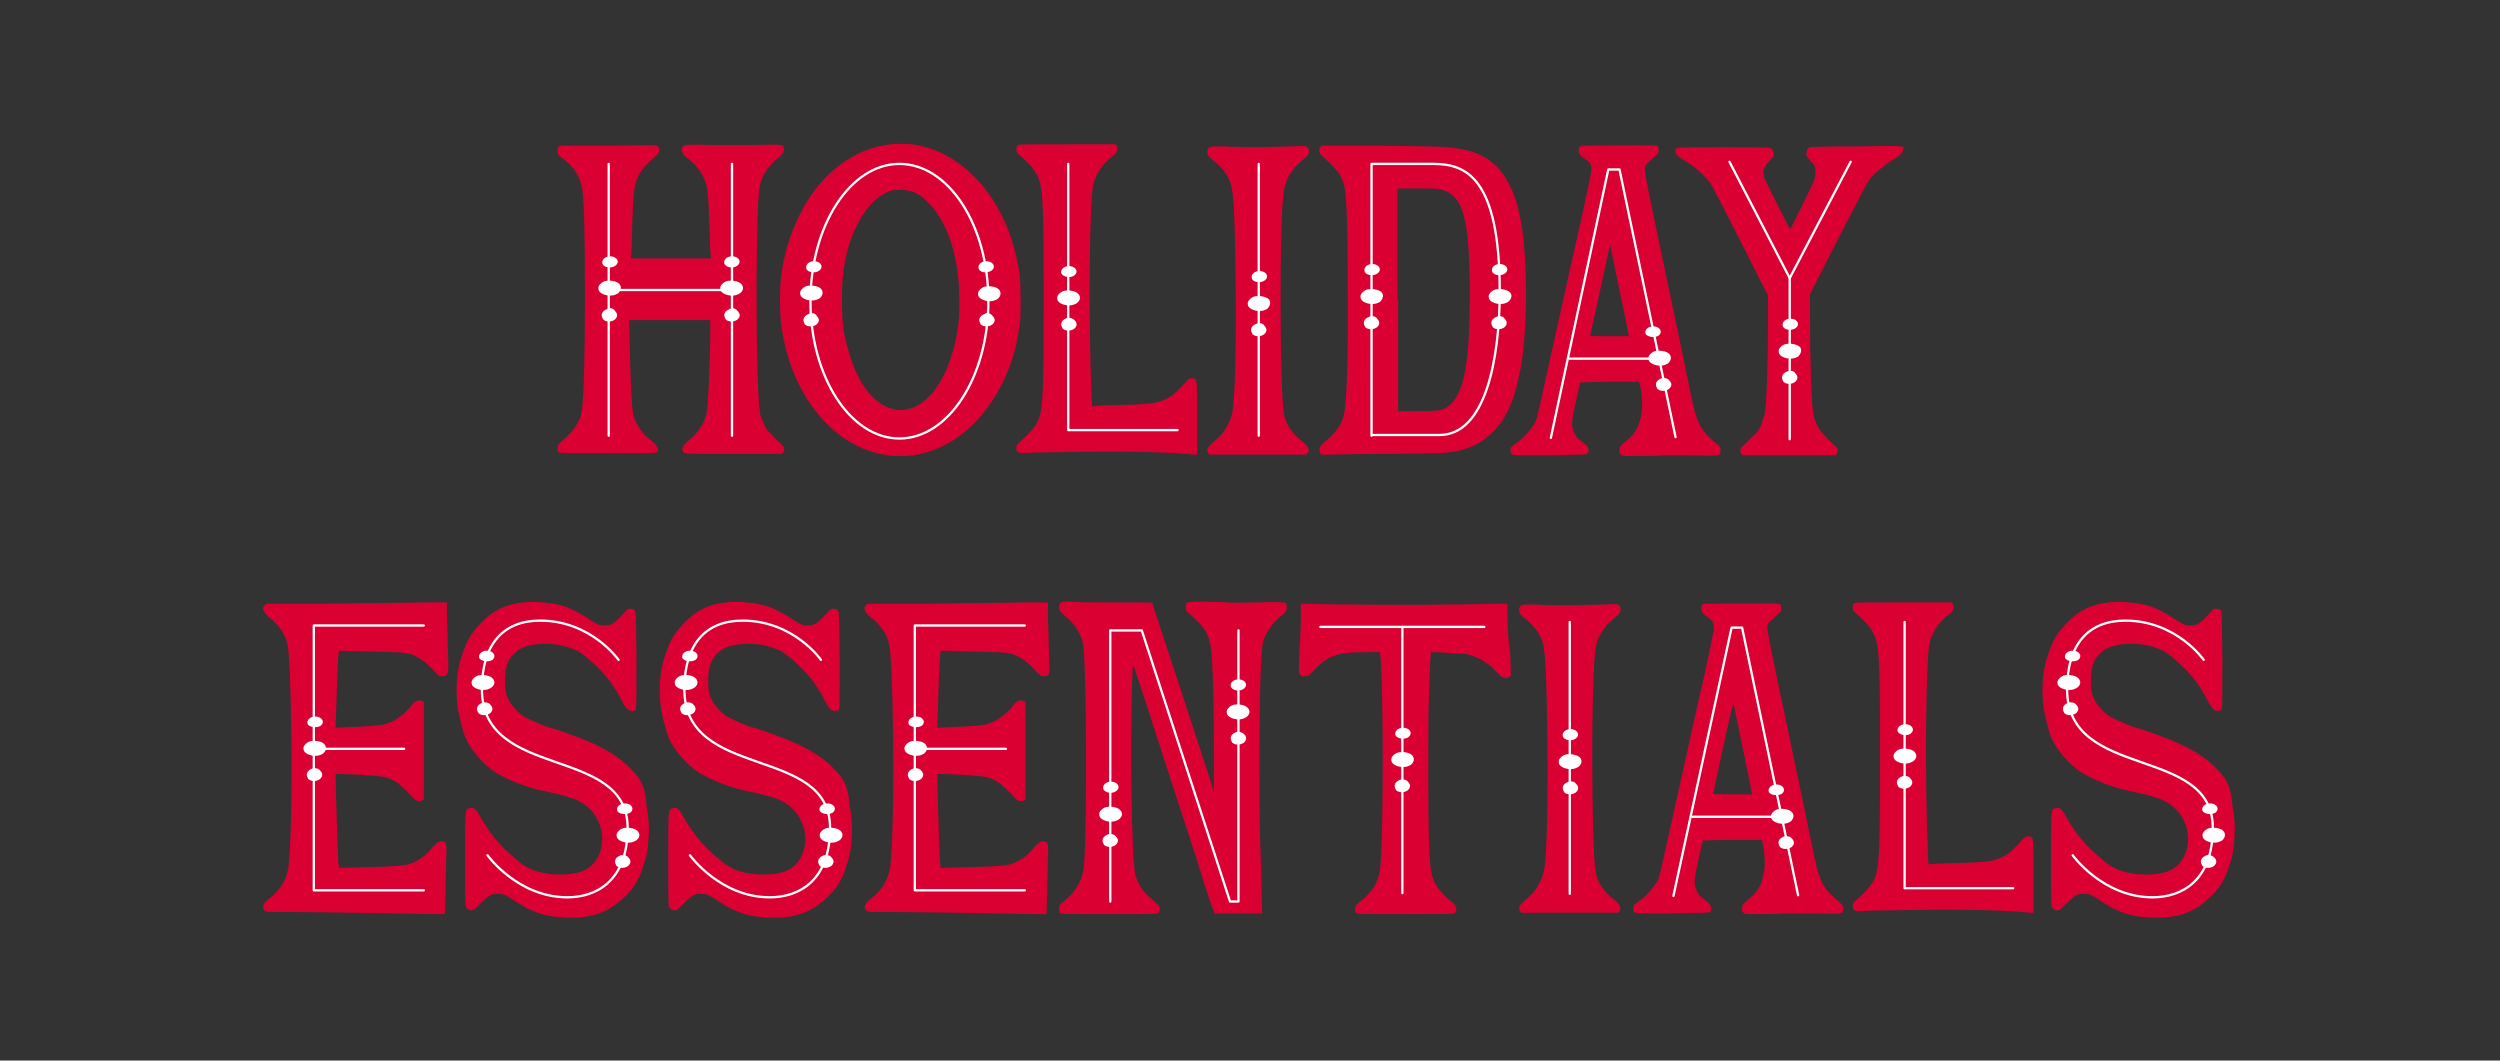 <?xml version="1.0" encoding="UTF-8"?>
<svg xmlns="http://www.w3.org/2000/svg" xmlns:xlink="http://www.w3.org/1999/xlink" version="1.1" id="Layer_1" x="0px" y="0px" viewBox="0 0 356.9 151.4" xml:space="preserve">
<rect x="0" y="0" width="356.9" height="151.4" fill="#333333" stroke="none"/>
<g>
	<path fill="#DB0032" d="M226.6,64.8c0.1-0.1,0.2-0.3,0.2-0.4c0-0.5-0.2-0.8-0.9-1.3c-0.9-0.7-0.9-0.7-1.2-1.4   c-0.4-0.9-0.4-1.5,0.3-4.5c0.3-1.4,0.6-2.6,0.6-2.6c0,0,1.9-0.1,4.2-0.1h4.2l0.2,0.7c0.2,1,0.3,2.5,0.2,3.4   c-0.3,2.2-0.9,3.3-2.3,4.4c-0.4,0.3-0.8,0.7-0.8,0.8c-0.2,0.3-0.2,0.8,0.1,1.1c0.2,0.2,0.3,0.2,2.4,0.2c1.2,0,2.7,0,3.3-0.1   c0.6,0,2.6,0,4.5,0c3.7,0.1,3.9,0.1,4-0.4c0.1-0.5,0-0.8-0.5-1.2c-2.4-2-2.9-2.9-3.8-7.5c-0.2-1.1-1.8-8.7-3.5-16.8   c-2.6-12.3-3.1-14.8-3-15.1c0.1-0.4,0.1-0.5,1.5-1.7c0.4-0.4,0.5-0.4,0.5-0.8c0-0.4-0.1-0.7-0.3-0.7c-0.3-0.1-10.7,0-10.8,0   c-0.3,0.1-0.4,0.5-0.3,0.9c0.1,0.4,0.2,0.5,0.9,1c0.7,0.5,0.9,0.8,0.9,1.5c0,0.3-0.4,2.2-1,5c-0.5,2.4-1.8,7.9-2.7,12.1   c-4.3,19.3-4,18.3-4.4,19.1c-0.2,0.4-1.4,1.9-1.8,2.2c-0.2,0.2-0.6,0.5-0.9,0.7c-0.3,0.2-0.6,0.5-0.7,0.6c-0.1,0.4-0.1,0.7,0.1,0.9   c0.2,0.2,0.4,0.2,5.5,0.2C226.2,64.9,226.4,64.9,226.6,64.8 M229.8,35.2c0-0.1,0.1-0.2,0.1-0.1c0,0.1,0.6,2.9,1.3,6.3   c0.7,3.4,1.3,6.3,1.3,6.4l0.1,0.2h-2.8c-2.5,0-2.8,0-2.8-0.1C227.1,47.6,229.6,36.1,229.8,35.2"></path>
	<path fill="#FFFFFF" d="M236.8,47.9c0.6-0.5,0.2-1.2-0.6-1.3c-0.1,0-0.3,0-0.4,0c-0.6,0.1-1,0.5-0.9,1   C235.1,48.1,236.2,48.3,236.8,47.9"></path>
	<path fill="#FFFFFF" d="M238,50.3c-0.4-0.2-1.1-0.3-1.6-0.2c-0.5,0.1-0.8,0.4-1,0.7c-0.1,0.2-0.1,0.5,0,0.7   c0.2,0.4,0.9,0.7,1.6,0.7c0.5,0,0.7-0.1,1.1-0.3C238.7,51.4,238.7,50.7,238,50.3"></path>
	<path fill="#FFFFFF" d="M237.2,54c-0.5,0.2-0.8,0.5-0.8,0.9c0,0.2,0.1,0.4,0.2,0.6c0.4,0.4,1.2,0.4,1.7,0c0.2-0.2,0.3-0.4,0.3-0.6   c0-0.2-0.1-0.4-0.3-0.6C238.1,54,237.6,53.9,237.2,54"></path>
	
		<polyline fill="none" stroke="#FFFFFF" stroke-width="0.331" stroke-linecap="round" stroke-linejoin="round" stroke-miterlimit="10" points="   239.2,62.4 231.2,24.2 229.6,24.2 221.4,62.5  "></polyline>
	
		<line fill="none" stroke="#FFFFFF" stroke-width="0.331" stroke-linecap="round" stroke-linejoin="round" stroke-miterlimit="10" x1="224.1" y1="51.2" x2="236.1" y2="51.2"></line>
</g>
<g>
	<path fill="#DB0032" d="M189,63.2c-0.5,0.4-0.7,0.8-0.6,1.3c0.1,0.4,0.4,0.5,1.3,0.4c0.5,0,4.4-0.1,8.7-0.1c8.9-0.1,8.8-0.1,11-0.8   c1.5-0.5,2.4-1.1,3.6-2.2c2.1-2,3.3-4.9,4.1-9.3c1-5.7,1-15.7,0-21c-0.6-3.4-1.7-5.8-3.2-7.5c-1.7-1.8-3.8-2.7-7.5-3   c-1-0.1-3.5-0.1-9.5-0.2l-8.2,0l-0.2,0.2c-0.3,0.4-0.2,1,0.5,1.5c0.7,0.6,1.8,1.7,2.2,2.3c0.2,0.3,0.4,0.9,0.6,1.3   c0.4,1.3,0.6,4.5,0.6,14.2c0.1,9.4-0.1,16.9-0.5,18.7C191.6,60.6,190.7,61.8,189,63.2 M199.5,42.8V26.9l2.7,0c1.5,0,2.9,0,3.2,0.1   c0.9,0.2,1.5,0.4,2.1,1c0.9,0.8,1.4,2.1,1.8,4.3c0.6,3.4,0.7,11.4,0.3,17.2c-0.4,5-1.4,7.8-3.3,8.8c-0.7,0.3-1.1,0.4-4,0.4h-2.7   V42.8z"></path>
	
		<path fill="none" stroke="#FFFFFF" stroke-width="0.331" stroke-linecap="round" stroke-linejoin="round" stroke-miterlimit="10" d="   M195.8,62.2V23.4h8.8c4.5,0,9.5,1.7,9.5,18.2c0,9.9-2.1,20.5-8.6,20.5H195.8z"></path>
	<path fill="#FFFFFF" d="M196.7,39c0.6-0.5,0.2-1.2-0.6-1.3c-0.1,0-0.3,0-0.4,0c-0.6,0.1-1,0.5-0.9,1   C194.9,39.3,196.1,39.5,196.7,39"></path>
	<path fill="#FFFFFF" d="M196.9,41.5c-0.4-0.2-1.1-0.3-1.6-0.2c-0.5,0.1-0.8,0.4-1,0.7c-0.1,0.2-0.1,0.5,0,0.7   c0.2,0.4,0.9,0.7,1.6,0.7c0.5,0,0.7-0.1,1.1-0.3C197.6,42.5,197.6,41.8,196.9,41.5"></path>
	<path fill="#FFFFFF" d="M195.5,45.2c-0.5,0.2-0.8,0.5-0.8,0.9c0,0.2,0.1,0.4,0.2,0.6c0.4,0.4,1.2,0.4,1.7,0   c0.2-0.2,0.3-0.4,0.3-0.6c0-0.2-0.1-0.4-0.3-0.6C196.4,45.1,195.9,45.1,195.5,45.2"></path>
	<path fill="#FFFFFF" d="M214.9,39c0.6-0.5,0.2-1.2-0.6-1.3c-0.1,0-0.3,0-0.4,0c-0.6,0.1-1,0.5-0.9,1   C213.1,39.3,214.3,39.5,214.9,39"></path>
	<path fill="#FFFFFF" d="M215.2,41.5c-0.4-0.2-1.1-0.3-1.6-0.2c-0.5,0.1-0.8,0.4-1,0.7c-0.1,0.2-0.1,0.5,0,0.7   c0.2,0.4,0.9,0.7,1.6,0.7c0.5,0,0.7-0.1,1.1-0.3C216,42.5,215.9,41.8,215.2,41.5"></path>
	<path fill="#FFFFFF" d="M213.7,45.2c-0.5,0.2-0.8,0.5-0.8,0.9c0,0.2,0.1,0.4,0.2,0.6c0.4,0.4,1.2,0.4,1.7,0   c0.2-0.2,0.3-0.4,0.3-0.6c0-0.2-0.1-0.4-0.3-0.6C214.6,45.1,214.1,45.1,213.7,45.2"></path>
</g>
<g>
	<path fill="#DB0032" d="M145.6,63.1c-0.4,0.4-0.5,0.4-0.5,0.8c0,0.3,0,0.5,0.2,0.6c0.2,0.2,0.2,0.2,2.6,0.1   c9.9-0.2,17.8-0.2,22.5,0.3l0.5,0v-5.3c0-5.9,0-5.5-0.7-5.6c-0.4,0-0.4,0-0.9,0.5c-1.6,1.8-2.4,2.4-3.7,2.8c-0.8,0.3-1.9,0.4-5,0.5   c-1.3,0-2.8,0.1-3.5,0.1l-1.2,0.1l0-0.2c0-0.1-0.1-1.1-0.1-2.1c-0.4-9.3-0.3-27.3,0.3-29.5c0.4-1.4,1.3-2.8,2.6-3.8   c0.6-0.4,0.8-0.7,0.8-1.2c0-0.3-0.2-0.6-0.3-0.6c0,0-3.1,0-6.9,0c-5.5,0-6.8,0-7,0.1c-0.1,0.1-0.2,0.2-0.2,0.6c0,0.4,0,0.5,0.5,0.9   c1.7,1.5,2.5,2.5,2.8,3.7c0.5,1.5,0.6,4.5,0.6,16.8c0,12.3-0.1,15.3-0.6,16.8C148.1,60.6,147.3,61.6,145.6,63.1"></path>
	
		<polyline fill="none" stroke="#FFFFFF" stroke-width="0.331" stroke-linecap="round" stroke-linejoin="round" stroke-miterlimit="10" points="   152.5,23.4 152.5,61.4 168.1,61.4  "></polyline>
	<path fill="#FFFFFF" d="M153.4,39.3c0.6-0.5,0.2-1.2-0.6-1.3c-0.1,0-0.3,0-0.4,0c-0.6,0.1-1,0.5-0.9,1   C151.7,39.5,152.8,39.8,153.4,39.3"></path>
	<path fill="#FFFFFF" d="M153.6,41.7c-0.4-0.2-1.1-0.3-1.6-0.2c-0.5,0.1-0.8,0.4-1,0.7c-0.1,0.2-0.1,0.5,0,0.7   c0.2,0.4,0.9,0.7,1.6,0.7c0.5,0,0.7-0.1,1.1-0.3C154.4,42.8,154.3,42.1,153.6,41.7"></path>
	<path fill="#FFFFFF" d="M152.3,45.4c-0.5,0.2-0.8,0.5-0.8,0.9c0,0.2,0.1,0.4,0.2,0.6c0.4,0.4,1.2,0.4,1.7,0   c0.2-0.2,0.3-0.4,0.3-0.6c0-0.2-0.1-0.4-0.3-0.6C153.1,45.4,152.6,45.3,152.3,45.4"></path>
</g>
<g>
	<path fill="#DB0032" d="M186,22.8c0.7-0.5,1-1,0.8-1.5c-0.2-0.5-0.3-0.5-2.4-0.4c-1,0-3.2,0.1-4.8,0.1c-1.6,0-3.7,0-4.8-0.1   c-1.5,0-1.9,0-2.1,0.1c-0.3,0.2-0.4,0.5-0.3,1c0.1,0.3,0.3,0.5,0.8,0.9c1.2,0.9,2.1,2.1,2.5,3.3c0.4,1.3,0.6,4.4,0.7,14.2   c0.1,9.6-0.1,16.8-0.5,18.6c-0.3,1.3-1,2.6-2.1,3.6c-1.2,1-1.3,1.2-1.4,1.5c-0.1,0.3,0,0.4,0.1,0.6l0.2,0.2h6.9h6.9l0.2-0.2   c0.1-0.2,0.2-0.3,0.1-0.6c-0.1-0.4-0.2-0.5-1.4-1.5c-1.1-1-1.9-2.2-2.1-3.5c-0.6-3.2-0.7-27.9,0-32C183.6,25.4,184.6,23.9,186,22.8   "></path>
	
		<line fill="none" stroke="#FFFFFF" stroke-width="0.331" stroke-linecap="round" stroke-linejoin="round" stroke-miterlimit="10" x1="179.7" y1="23.4" x2="179.7" y2="62.2"></line>
	<path fill="#FFFFFF" d="M180.6,40c0.6-0.5,0.2-1.2-0.6-1.3c-0.1,0-0.3,0-0.4,0c-0.6,0.1-1,0.5-0.9,1C178.8,40.3,180,40.5,180.6,40"></path>
	<path fill="#FFFFFF" d="M180.8,42.5c-0.4-0.2-1.1-0.3-1.6-0.2c-0.5,0.1-0.8,0.4-1,0.7c-0.1,0.2-0.1,0.5,0,0.7   c0.2,0.4,0.9,0.7,1.6,0.7c0.5,0,0.7-0.1,1.1-0.3C181.5,43.5,181.5,42.8,180.8,42.5"></path>
	<path fill="#FFFFFF" d="M179.4,46.2c-0.5,0.2-0.8,0.5-0.8,0.9c0,0.2,0.1,0.4,0.2,0.6c0.4,0.4,1.2,0.4,1.7,0   c0.2-0.2,0.3-0.4,0.3-0.6c0-0.2-0.1-0.4-0.3-0.6C180.3,46.1,179.8,46.1,179.4,46.2"></path>
</g>
<g>
	<path fill="#DB0032" d="M143.1,54.7c1.2-2.4,2-5,2.4-7.9c0.2-1.2,0.2-1.7,0.2-4c0-2.9-0.1-3.8-0.6-6.1c-1.9-8.5-7.5-14.8-14.3-16   c-0.9-0.2-2.9-0.2-3.7-0.1c-5.3,0.6-10.1,4.3-12.9,10c-1.4,2.8-2.3,5.6-2.7,9c-0.2,1.6-0.2,4.9,0,6.5c1.2,10.1,7.4,17.8,15.2,18.9   c1.1,0.2,3.7,0.1,4.7-0.2C136.3,63.7,140.4,60.1,143.1,54.7 M136.9,45.5c-0.8,8.3-4.9,14-9.4,12.9c-2.7-0.6-5.1-3.7-6.3-8.1   c-0.8-2.6-1-4.1-1-7.5c0-2.9,0.1-3.6,0.5-5.9c1.1-5,3.6-8.8,6.6-9.7c0.6-0.2,2.2-0.1,2.8,0.1c0.9,0.3,1.5,0.7,2.4,1.6   c2.3,2.3,3.8,6,4.3,10.8C137,41.2,137,44.2,136.9,45.5"></path>
	
		<path fill="none" stroke="#FFFFFF" stroke-width="0.331" stroke-linecap="round" stroke-linejoin="round" stroke-miterlimit="10" d="   M141.1,43c0,10.8-5.7,19.6-12.7,19.6c-7,0-12.7-8.8-12.7-19.6c0-10.8,5.7-19.6,12.7-19.6C135.4,23.4,141.1,32.1,141.1,43z"></path>
	<path fill="#FFFFFF" d="M117,38.6c0.6-0.5,0.2-1.2-0.6-1.3c-0.1,0-0.3,0-0.4,0c-0.6,0.1-1,0.5-0.9,1   C115.2,38.9,116.4,39.1,117,38.6"></path>
	<path fill="#FFFFFF" d="M116.9,41c-0.4-0.2-1.1-0.3-1.6-0.2c-0.5,0.1-0.8,0.4-1,0.7c-0.1,0.2-0.1,0.5,0,0.7   c0.2,0.4,0.9,0.7,1.6,0.7c0.5,0,0.7-0.1,1.1-0.3C117.6,42.1,117.6,41.4,116.9,41"></path>
	<path fill="#FFFFFF" d="M115.5,44.8c-0.5,0.2-0.8,0.5-0.8,0.9c0,0.2,0.1,0.4,0.2,0.6c0.4,0.4,1.2,0.4,1.7,0   c0.2-0.2,0.3-0.4,0.3-0.6c0-0.2-0.1-0.4-0.3-0.6C116.4,44.7,115.9,44.6,115.5,44.8"></path>
	<path fill="#FFFFFF" d="M141.6,38.6c0.6-0.5,0.2-1.2-0.6-1.3c-0.1,0-0.3,0-0.4,0c-0.6,0.1-1,0.5-0.9,1   C139.8,38.9,140.9,39.1,141.6,38.6"></path>
	<path fill="#FFFFFF" d="M142.3,41.1c-0.4-0.2-1.1-0.3-1.6-0.2c-0.5,0.1-0.8,0.4-1,0.7c-0.1,0.2-0.1,0.5,0,0.7   c0.2,0.4,0.9,0.7,1.6,0.7c0.5,0,0.7-0.1,1.1-0.3C143,42.2,143,41.5,142.3,41.1"></path>
	<path fill="#FFFFFF" d="M140.6,44.8c-0.5,0.2-0.8,0.5-0.8,0.9c0,0.2,0.1,0.4,0.2,0.6c0.4,0.4,1.2,0.4,1.7,0   c0.2-0.2,0.3-0.4,0.3-0.6c0-0.2-0.1-0.4-0.3-0.6C141.4,44.7,141,44.6,140.6,44.8"></path>
</g>
<g>
	<path fill="#DB0032" d="M265,20.9c-4.7,0-6.6,0.1-6.7,0.1c-0.3,0.2-0.5,0.8-0.4,1.2c0.1,0.1,0.3,0.5,0.6,0.8   c0.3,0.3,0.6,0.7,0.6,0.8c0.1,0.4,0.1,1.3-0.1,1.9c-0.1,0.3-0.9,2-1.8,3.8l-1.6,3.2l-0.2-0.3c-0.5-0.8-3.3-6.5-3.5-6.9   c-0.3-1.1-0.2-1.6,0.7-2.5c0.6-0.6,0.6-0.6,0.6-1c0-0.5-0.2-0.8-0.6-0.9c-0.3-0.1-12.8-0.1-13.1,0c-0.3,0.1-0.4,0.4-0.3,0.7   c0.2,0.4,0.4,0.6,1.4,1.2c1.4,0.8,2.8,2.1,3.6,3.2c0.2,0.3,2.2,4.1,4.3,8.3l3.9,7.7l0,3.7c0,5.8-0.2,12-0.5,13.3   c-0.1,0.3-0.3,1-0.5,1.5c-0.3,0.7-0.5,1-1.2,1.6c-0.4,0.4-1,1-1.2,1.2c-0.6,0.5-0.7,0.9-0.4,1.3l0.2,0.2h6.6h6.6l0.2-0.2   c0.3-0.4,0.2-0.8-0.4-1.3c-0.2-0.2-0.8-0.7-1.2-1.2c-0.6-0.6-0.8-0.9-1.2-1.6c-0.2-0.5-0.5-1.1-0.5-1.5c-0.3-1.3-0.5-7.7-0.5-13.5   V42l3.8-7.5c4-7.7,4.2-8.2,4.8-9c0.5-0.7,2.2-2.1,3.1-2.6c1.2-0.7,1.6-1.1,1.6-1.6C271.9,20.8,272.1,20.8,265,20.9"></path>
	
		<polyline fill="none" stroke="#FFFFFF" stroke-width="0.331" stroke-linecap="round" stroke-linejoin="round" stroke-miterlimit="10" points="   246.9,23.1 255.5,39.7 255.5,62.7  "></polyline>
	
		<line fill="none" stroke="#FFFFFF" stroke-width="0.331" stroke-linecap="round" stroke-linejoin="round" stroke-miterlimit="10" x1="255.5" y1="39.7" x2="264.2" y2="23.1"></line>
	<path fill="#FFFFFF" d="M256.4,46.8c0.6-0.5,0.2-1.2-0.6-1.3c-0.1,0-0.3,0-0.4,0c-0.6,0.1-1,0.5-0.9,1   C254.6,47.1,255.8,47.3,256.4,46.8"></path>
	<path fill="#FFFFFF" d="M256.6,49.3c-0.4-0.2-1.1-0.3-1.6-0.2c-0.5,0.1-0.8,0.4-1,0.7c-0.1,0.2-0.1,0.5,0,0.7   c0.2,0.4,0.9,0.7,1.6,0.7c0.5,0,0.7-0.1,1.1-0.3C257.3,50.3,257.3,49.6,256.6,49.3"></path>
	<path fill="#FFFFFF" d="M255.2,53c-0.5,0.2-0.8,0.5-0.8,0.9c0,0.2,0.1,0.4,0.2,0.6c0.4,0.4,1.2,0.4,1.7,0c0.2-0.2,0.3-0.4,0.3-0.6   c0-0.2-0.1-0.4-0.3-0.6C256.1,52.9,255.6,52.9,255.2,53"></path>
</g>
<g>
	<path fill="#DB0032" d="M244.1,130.2c0.1-0.1,0.2-0.3,0.2-0.4c0-0.5-0.2-0.8-0.9-1.3c-0.9-0.7-0.9-0.7-1.2-1.4   c-0.4-0.9-0.4-1.5,0.3-4.5c0.3-1.4,0.6-2.6,0.6-2.6c0,0,1.9-0.1,4.2-0.1h4.2l0.2,0.7c0.2,1,0.3,2.5,0.2,3.4   c-0.3,2.2-0.9,3.3-2.3,4.4c-0.4,0.3-0.8,0.7-0.8,0.8c-0.2,0.3-0.2,0.8,0.1,1.1c0.2,0.2,0.3,0.2,2.4,0.2c1.2,0,2.7,0,3.3-0.1   c0.6,0,2.6,0,4.5,0c3.7,0.1,3.9,0.1,4-0.4c0.1-0.5,0-0.8-0.5-1.2c-2.4-2-2.9-2.9-3.8-7.5c-0.2-1.1-1.8-8.7-3.5-16.8   c-2.6-12.3-3.1-14.8-3-15.1c0.1-0.4,0.1-0.5,1.5-1.7c0.4-0.4,0.5-0.4,0.5-0.8c0-0.4-0.1-0.7-0.3-0.7c-0.3-0.1-10.7,0-10.8,0   c-0.3,0.1-0.4,0.5-0.3,0.9c0.1,0.4,0.2,0.5,0.9,1c0.7,0.5,0.9,0.8,0.9,1.5c0,0.3-0.4,2.2-1,5c-0.5,2.4-1.8,7.9-2.7,12.1   c-4.3,19.3-4,18.3-4.4,19.1c-0.2,0.4-1.4,1.9-1.8,2.2c-0.2,0.2-0.6,0.5-0.9,0.7c-0.3,0.2-0.6,0.5-0.7,0.6c-0.1,0.4-0.1,0.7,0.1,0.9   c0.2,0.2,0.4,0.2,5.5,0.2C243.7,130.3,243.9,130.3,244.1,130.2 M247.4,100.6c0-0.1,0.1-0.2,0.1-0.1c0,0.1,0.6,2.9,1.3,6.3   c0.7,3.4,1.3,6.3,1.3,6.4l0.1,0.2h-2.8c-2.5,0-2.8,0-2.8-0.1C244.6,113,247.1,101.5,247.4,100.6"></path>
	<path fill="#FFFFFF" d="M254.4,113.3c0.6-0.5,0.2-1.2-0.6-1.3c-0.1,0-0.3,0-0.4,0c-0.6,0.1-1,0.5-0.9,1   C252.6,113.5,253.8,113.7,254.4,113.3"></path>
	<path fill="#FFFFFF" d="M255.5,115.7c-0.4-0.2-1.1-0.3-1.6-0.2c-0.5,0.1-0.8,0.4-1,0.7c-0.1,0.2-0.1,0.5,0,0.7   c0.2,0.4,0.9,0.7,1.6,0.7c0.5,0,0.7-0.1,1.1-0.3C256.2,116.8,256.2,116.1,255.5,115.7"></path>
	<path fill="#FFFFFF" d="M254.7,119.4c-0.5,0.2-0.8,0.5-0.8,0.9c0,0.2,0.1,0.4,0.2,0.6c0.4,0.4,1.2,0.4,1.7,0   c0.2-0.2,0.3-0.4,0.3-0.6c0-0.2-0.1-0.4-0.3-0.6C255.6,119.4,255.1,119.3,254.7,119.4"></path>
	
		<polyline fill="none" stroke="#FFFFFF" stroke-width="0.331" stroke-linecap="round" stroke-linejoin="round" stroke-miterlimit="10" points="   256.7,127.8 248.7,89.6 247.2,89.6 238.9,127.9  "></polyline>
	
		<line fill="none" stroke="#FFFFFF" stroke-width="0.331" stroke-linecap="round" stroke-linejoin="round" stroke-miterlimit="10" x1="241.6" y1="116.6" x2="253.7" y2="116.6"></line>
</g>
<g>
	<path fill="#DB0032" d="M38.5,88.2c1.2,0.9,2.2,2.3,2.5,3.6c0.3,1.3,0.5,5.2,0.6,13.7c0.1,8.4-0.1,17-0.5,18.7   c-0.3,1.6-1.3,3.1-2.7,4.1c-0.8,0.6-1.1,1.3-0.6,1.7c0.2,0.2,0.2,0.2,3.8,0.2c3.2,0,15.9,0.2,20.3,0.3l1.6,0l0.1-3.2   c0-1.8,0.1-4,0.1-4.9c0.1-1.7,0-2.1-0.3-2.2c-0.5-0.3-1,0-1.7,0.8c-0.8,1.1-2,1.9-3.1,2.3c-1,0.3-1.9,0.4-6.2,0.5l-4,0.1l-0.1-0.8   c-0.1-1.9-0.2-4.8-0.3-8.6l-0.1-4h0.7c1.1,0,4.5,0.2,5.4,0.3c1,0.1,1.7,0.3,2.5,0.8c0.6,0.4,1.7,1.4,2.4,2.2   c0.4,0.5,0.9,0.7,1.3,0.5c0.1-0.1,0.3-0.2,0.3-0.2c0-0.1,0-13.6,0-13.8c0-0.2-0.3-0.3-0.6-0.3c-0.5,0-0.8,0.2-1.3,0.9   c-1,1.2-2.4,2.2-3.7,2.5c-0.7,0.2-2.4,0.3-4.9,0.4l-2.1,0.1l0.1-2.8c0.1-3,0.2-6.3,0.3-7.5l0.1-0.7l4,0.1c4.3,0.1,5.4,0.1,6.3,0.4   c1.1,0.4,2.2,1.2,3.1,2.2c0.3,0.4,0.7,0.7,0.8,0.8c0.3,0.2,0.8,0.2,1.1,0C64,96,64,95.9,64,94.5c0-0.8-0.1-2.3-0.1-3.4   c0-1.1-0.1-2.6-0.1-3.5V86l-2.6,0c-1.4,0-5.4,0.1-8.9,0.1c-3.5,0.1-8,0.1-10.3,0.1l-4,0l-0.2,0.2C37.3,86.8,37.6,87.4,38.5,88.2"></path>
	
		<polyline fill="none" stroke="#FFFFFF" stroke-width="0.331" stroke-linecap="round" stroke-linejoin="round" stroke-miterlimit="10" points="   60.5,89.3 44.8,89.3 44.8,127.1 60.5,127.1  "></polyline>
	
		<line fill="none" stroke="#FFFFFF" stroke-width="0.331" stroke-linecap="round" stroke-linejoin="round" stroke-miterlimit="10" x1="44.8" y1="106.9" x2="57.7" y2="106.9"></line>
	<path fill="#FFFFFF" d="M45.8,103.6c0.6-0.5,0.2-1.2-0.6-1.3c-0.1,0-0.3,0-0.4,0c-0.6,0.1-1,0.5-0.9,1   C44,103.8,45.2,104,45.8,103.6"></path>
	<path fill="#FFFFFF" d="M46,106c-0.4-0.2-1.1-0.3-1.6-0.2c-0.5,0.1-0.8,0.4-1,0.7c-0.1,0.2-0.1,0.5,0,0.7c0.2,0.4,0.9,0.7,1.6,0.7   c0.5,0,0.7-0.1,1.1-0.3C46.7,107.1,46.7,106.4,46,106"></path>
	<path fill="#FFFFFF" d="M44.6,109.7c-0.5,0.2-0.8,0.5-0.8,0.9c0,0.2,0.1,0.4,0.2,0.6c0.4,0.4,1.2,0.4,1.7,0   c0.2-0.2,0.3-0.4,0.3-0.6c0-0.2-0.1-0.4-0.3-0.6C45.5,109.7,45,109.6,44.6,109.7"></path>
</g>
<g>
	<path fill="#DB0032" d="M124.4,88.2c1.2,0.9,2.2,2.3,2.5,3.6c0.3,1.3,0.5,5.2,0.6,13.7c0.1,8.4-0.1,17-0.5,18.7   c-0.3,1.6-1.3,3.1-2.7,4.1c-0.8,0.6-1.1,1.3-0.6,1.7c0.2,0.2,0.2,0.2,3.8,0.2c3.2,0,15.9,0.2,20.3,0.3l1.6,0l0.1-3.2   c0-1.8,0.1-4,0.1-4.9c0.1-1.7,0-2.1-0.3-2.2c-0.5-0.3-1,0-1.7,0.8c-0.8,1.1-2,1.9-3.1,2.3c-1,0.3-1.9,0.4-6.2,0.5l-4,0.1l-0.1-0.8   c-0.1-1.9-0.2-4.8-0.3-8.6l-0.1-4h0.7c1.1,0,4.5,0.2,5.4,0.3c1,0.1,1.7,0.3,2.5,0.8c0.6,0.4,1.7,1.4,2.4,2.2   c0.4,0.5,0.9,0.7,1.3,0.5c0.1-0.1,0.3-0.2,0.3-0.2c0-0.1,0-13.6,0-13.8c0-0.2-0.3-0.3-0.6-0.3c-0.5,0-0.8,0.2-1.3,0.9   c-1,1.2-2.4,2.2-3.7,2.5c-0.7,0.2-2.4,0.3-4.9,0.4l-2.1,0.1l0.1-2.8c0.1-3,0.2-6.3,0.3-7.5l0.1-0.7l4,0.1c4.3,0.1,5.4,0.1,6.3,0.4   c1.1,0.4,2.2,1.2,3.1,2.2c0.3,0.4,0.7,0.7,0.8,0.8c0.3,0.2,0.8,0.2,1.1,0c0.2-0.2,0.2-0.3,0.2-1.7c0-0.8-0.1-2.3-0.1-3.4   c0-1.1-0.1-2.6-0.1-3.5V86l-2.6,0c-1.4,0-5.4,0.1-8.9,0.1c-3.5,0.1-8,0.1-10.3,0.1l-4,0l-0.2,0.2C123.2,86.8,123.4,87.4,124.4,88.2   "></path>
	
		<polyline fill="none" stroke="#FFFFFF" stroke-width="0.331" stroke-linecap="round" stroke-linejoin="round" stroke-miterlimit="10" points="   146.3,89.3 130.6,89.3 130.6,127.1 146.3,127.1  "></polyline>
	
		<line fill="none" stroke="#FFFFFF" stroke-width="0.331" stroke-linecap="round" stroke-linejoin="round" stroke-miterlimit="10" x1="130.6" y1="106.9" x2="143.6" y2="106.9"></line>
	<path fill="#FFFFFF" d="M131.6,103.6c0.6-0.5,0.2-1.2-0.6-1.3c-0.1,0-0.3,0-0.4,0c-0.6,0.1-1,0.5-0.9,1   C129.8,103.8,131,104,131.6,103.6"></path>
	<path fill="#FFFFFF" d="M131.8,106c-0.4-0.2-1.1-0.3-1.6-0.2c-0.5,0.1-0.8,0.4-1,0.7c-0.1,0.2-0.1,0.5,0,0.7   c0.2,0.4,0.9,0.7,1.6,0.7c0.5,0,0.7-0.1,1.1-0.3C132.5,107.1,132.5,106.4,131.8,106"></path>
	<path fill="#FFFFFF" d="M130.4,109.7c-0.5,0.2-0.8,0.5-0.8,0.9c0,0.2,0.1,0.4,0.2,0.6c0.4,0.4,1.2,0.4,1.7,0   c0.2-0.2,0.3-0.4,0.3-0.6c0-0.2-0.1-0.4-0.3-0.6C131.3,109.7,130.8,109.6,130.4,109.7"></path>
</g>
<g>
	<path fill="#DB0032" d="M180.2,130.4l-0.1-2.7c0-1.5-0.1-4.9-0.2-7.6c-0.1-2.7-0.1-8.2-0.1-12.3c0-9.1,0.2-14.7,0.5-16.1   c0.3-1.3,1.4-2.8,2.5-3.7c0.7-0.5,0.9-0.8,0.9-1.3c0-0.4-0.1-0.6-0.4-0.7c-0.1,0-1.6-0.1-3.6,0c-1.9,0-3.8,0.1-4.4,0   c-0.5,0-2-0.1-3.3-0.1c-2.7,0-2.7,0-2.7,0.8c0,0.4,0,0.5,0.5,0.9c2.5,2.2,3,3.2,3.2,6.2c0.2,3,0.3,8.1,0.3,13.6l0,5.7l-0.7-2.3   c-1.1-3.4-4.3-13.1-5.7-17.4c-1.1-3.4-2.3-6.9-2.4-7.3c-0.1-0.1-0.5-0.1-5.4-0.1c-2.9,0-5.8,0-6.3-0.1c-0.5,0-1,0-1.1,0   c-0.3,0.1-0.5,0.3-0.5,0.7c0,0.5,0.2,0.8,0.7,1.2c1.4,1.1,2.4,2.5,2.7,4.1c0.5,2.4,0.6,24.3,0.2,31c-0.1,2-0.5,3-1.4,4.2   c-0.3,0.5-0.7,0.9-1.9,1.9c-0.3,0.2-0.3,0.3-0.3,0.7c0,0.3,0,0.5,0.1,0.6c0.1,0.2,0.2,0.2,7,0.2c6.7,0,6.9,0,7.1-0.2   c0.1-0.1,0.2-0.3,0.1-0.6c0-0.4-0.1-0.5-0.5-0.8c-0.2-0.2-0.8-0.7-1.2-1.1c-0.6-0.6-0.8-0.9-1.2-1.6c-0.2-0.5-0.5-1.1-0.5-1.3   c-0.3-1.1-0.5-5.6-0.6-13.4c-0.1-6.3,0.1-17,0.3-16.6c0,0.1,1.1,3.2,2.3,7c1.2,3.8,3.3,10.2,4.6,14.2c1.3,4,2.8,8.5,3.2,10   c0.5,1.5,1,3.1,1.2,3.5l0.3,0.8h3.3H180.2z"></path>
	
		<polyline fill="none" stroke="#FFFFFF" stroke-width="0.331" stroke-linecap="round" stroke-linejoin="round" stroke-miterlimit="10" points="   158.5,128.7 158.5,90 163,90 175.6,128.7 176.8,128.7 176.8,90  "></polyline>
	<path fill="#FFFFFF" d="M177.6,98.3c0.6-0.5,0.2-1.2-0.6-1.3c-0.1,0-0.3,0-0.4,0c-0.6,0.1-1,0.5-0.9,1   C175.9,98.6,177,98.8,177.6,98.3"></path>
	<path fill="#FFFFFF" d="M177.8,100.8c-0.4-0.2-1.1-0.3-1.6-0.2c-0.5,0.1-0.8,0.4-1,0.7c-0.1,0.2-0.1,0.5,0,0.7   c0.2,0.4,0.9,0.7,1.6,0.7c0.5,0,0.7-0.1,1.1-0.3C178.6,101.9,178.5,101.2,177.8,100.8"></path>
	<path fill="#FFFFFF" d="M176.5,104.5c-0.5,0.2-0.8,0.5-0.8,0.9c0,0.2,0.1,0.4,0.2,0.6c0.4,0.4,1.2,0.4,1.7,0   c0.2-0.2,0.3-0.4,0.3-0.6c0-0.2-0.1-0.4-0.3-0.6C177.3,104.5,176.8,104.4,176.5,104.5"></path>
	<path fill="#FFFFFF" d="M159.4,112.9c0.6-0.5,0.2-1.2-0.6-1.3c-0.1,0-0.3,0-0.4,0c-0.6,0.1-1,0.5-0.9,1   C157.7,113.2,158.8,113.4,159.4,112.9"></path>
	<path fill="#FFFFFF" d="M159.6,115.4c-0.4-0.2-1.1-0.3-1.6-0.2c-0.5,0.1-0.8,0.4-1,0.7c-0.1,0.2-0.1,0.5,0,0.7   c0.2,0.4,0.9,0.7,1.6,0.7c0.5,0,0.7-0.1,1.1-0.3C160.4,116.5,160.3,115.8,159.6,115.4"></path>
	<path fill="#FFFFFF" d="M158.2,119.1c-0.5,0.2-0.8,0.5-0.8,0.9c0,0.2,0.1,0.4,0.2,0.6c0.4,0.4,1.2,0.4,1.7,0   c0.2-0.2,0.3-0.4,0.3-0.6c0-0.2-0.1-0.4-0.3-0.6C159.1,119.1,158.6,119,158.2,119.1"></path>
</g>
<g>
	<path fill="#DB0032" d="M265,128.5c-0.4,0.4-0.5,0.4-0.5,0.8c0,0.3,0,0.5,0.2,0.6c0.2,0.2,0.2,0.2,2.6,0.1   c9.9-0.2,17.8-0.2,22.5,0.3l0.5,0v-5.3c0-5.9,0-5.5-0.7-5.6c-0.4,0-0.4,0-0.9,0.5c-1.6,1.8-2.4,2.4-3.7,2.8c-0.8,0.3-1.9,0.4-5,0.5   c-1.3,0-2.8,0.1-3.5,0.1l-1.2,0.1l0-0.2c0-0.1-0.1-1.1-0.1-2.1c-0.4-9.3-0.3-27.3,0.3-29.5c0.4-1.4,1.3-2.8,2.6-3.8   c0.6-0.4,0.8-0.7,0.8-1.2c0-0.3-0.2-0.6-0.3-0.6c0,0-3.1,0-6.9,0c-5.5,0-6.8,0-7,0.1c-0.1,0.1-0.2,0.2-0.2,0.6c0,0.4,0,0.5,0.5,0.9   c1.7,1.5,2.5,2.5,2.8,3.7c0.5,1.5,0.6,4.5,0.6,16.8c0,12.3-0.1,15.3-0.6,16.8C267.5,126,266.7,127,265,128.5"></path>
	
		<polyline fill="none" stroke="#FFFFFF" stroke-width="0.331" stroke-linecap="round" stroke-linejoin="round" stroke-miterlimit="10" points="   271.9,88.8 271.9,126.8 287.4,126.8  "></polyline>
	<path fill="#FFFFFF" d="M272.8,104.7c0.6-0.5,0.2-1.2-0.6-1.3c-0.1,0-0.3,0-0.4,0c-0.6,0.1-1,0.5-0.9,1   C271.1,104.9,272.2,105.2,272.8,104.7"></path>
	<path fill="#FFFFFF" d="M273,107.1c-0.4-0.2-1.1-0.3-1.6-0.2c-0.5,0.1-0.8,0.4-1,0.7c-0.1,0.2-0.1,0.5,0,0.7   c0.2,0.4,0.9,0.7,1.6,0.7c0.5,0,0.7-0.1,1.1-0.3C273.8,108.2,273.7,107.5,273,107.1"></path>
	<path fill="#FFFFFF" d="M271.6,110.8c-0.5,0.2-0.8,0.5-0.8,0.9c0,0.2,0.1,0.4,0.2,0.6c0.4,0.4,1.2,0.4,1.7,0   c0.2-0.2,0.3-0.4,0.3-0.6c0-0.2-0.1-0.4-0.3-0.6C272.5,110.8,272,110.7,271.6,110.8"></path>
</g>
<g>
	<path fill="#DB0032" d="M230.5,88.2c0.7-0.5,1-1,0.8-1.5c-0.2-0.5-0.3-0.5-2.4-0.4c-1,0-3.2,0.1-4.8,0.1c-1.6,0-3.7,0-4.8-0.1   c-1.5,0-1.9,0-2.1,0.1c-0.3,0.2-0.4,0.5-0.3,1c0.1,0.3,0.3,0.5,0.8,0.9c1.2,0.9,2.1,2.1,2.5,3.3c0.4,1.3,0.6,4.4,0.7,14.2   c0.1,9.6-0.1,16.8-0.5,18.6c-0.3,1.3-1,2.6-2.1,3.6c-1.2,1-1.3,1.2-1.4,1.5c-0.1,0.3,0,0.4,0.1,0.6l0.2,0.2h6.9h6.9l0.2-0.2   c0.1-0.2,0.2-0.3,0.1-0.6c-0.1-0.4-0.2-0.5-1.4-1.5c-1.1-1-1.9-2.2-2.1-3.5c-0.6-3.2-0.7-27.9,0-32C228,90.9,229.1,89.3,230.5,88.2   "></path>
	
		<line fill="none" stroke="#FFFFFF" stroke-width="0.331" stroke-linecap="round" stroke-linejoin="round" stroke-miterlimit="10" x1="224.1" y1="88.8" x2="224.1" y2="127.6"></line>
	<path fill="#FFFFFF" d="M225,105.4c0.6-0.5,0.2-1.2-0.6-1.3c-0.1,0-0.3,0-0.4,0c-0.6,0.1-1,0.5-0.9,1   C223.3,105.7,224.4,105.9,225,105.4"></path>
	<path fill="#FFFFFF" d="M225.2,107.9c-0.4-0.2-1.1-0.3-1.6-0.2c-0.5,0.1-0.8,0.4-1,0.7c-0.1,0.2-0.1,0.5,0,0.7   c0.2,0.4,0.9,0.7,1.6,0.7c0.5,0,0.7-0.1,1.1-0.3C226,109,225.9,108.2,225.2,107.9"></path>
	<path fill="#FFFFFF" d="M223.9,111.6c-0.5,0.2-0.8,0.5-0.8,0.9c0,0.2,0.1,0.4,0.2,0.6c0.4,0.4,1.2,0.4,1.7,0   c0.2-0.2,0.3-0.4,0.3-0.6c0-0.2-0.1-0.4-0.3-0.6C224.7,111.5,224.3,111.5,223.9,111.6"></path>
</g>
<g>
	<path fill="#DB0032" d="M215.2,88.1l0-1.9l-1.7,0c-1,0-4.2,0.1-7.1,0.1c-4.8,0.1-17,0-20-0.1c-0.4,0-0.7,0-0.7,0c0,0,0,1,0,2.2   c0,1.2-0.1,3.4-0.2,4.9c-0.1,2.7-0.1,2.8,0.1,3c0.2,0.3,0.5,0.3,1,0.2c0.3-0.1,0.5-0.3,0.9-0.7c0.9-1.1,2.1-2,3.4-2.3   c0.9-0.3,1.9-0.4,4.3-0.4l1.8,0l0.1,0.8c0.4,5.8,0.4,23.9,0,29.3c-0.1,1.6-0.4,2.5-1,3.5c-0.5,0.7-1.1,1.4-1.8,1.9   c-0.8,0.6-1.1,1.2-0.7,1.7c0.1,0.2,0.3,0.2,7,0.2c4,0,6.9,0,7-0.1c0.5-0.3,0.4-1.1-0.3-1.6c-2-1.6-2.9-3-3.1-5.1   c-0.2-2.1-0.3-5.2-0.3-12.9c0-5.3,0-9.4,0.1-11.6c0.1-3.4,0.2-6,0.3-6.1c0,0,1.1,0,2.4,0.1c1.9,0.1,2.6,0.1,3.1,0.3   c1.4,0.4,2.8,1.2,3.8,2.4c0.8,0.9,1.4,1.1,1.9,0.7l0.2-0.2l-0.1-3.1C215.3,91.4,215.2,89.2,215.2,88.1"></path>
	
		<line fill="none" stroke="#FFFFFF" stroke-width="0.331" stroke-linecap="round" stroke-linejoin="round" stroke-miterlimit="10" x1="200.2" y1="89.5" x2="200.2" y2="127.5"></line>
	
		<line fill="none" stroke="#FFFFFF" stroke-width="0.331" stroke-linecap="round" stroke-linejoin="round" stroke-miterlimit="10" x1="188.5" y1="89.5" x2="211.9" y2="89.5"></line>
	<path fill="#FFFFFF" d="M201.1,105.2c0.6-0.5,0.2-1.2-0.6-1.3c-0.1,0-0.3,0-0.4,0c-0.6,0.1-1,0.5-0.9,1   C199.3,105.4,200.5,105.7,201.1,105.2"></path>
	<path fill="#FFFFFF" d="M201.3,107.6c-0.4-0.2-1.1-0.3-1.6-0.2c-0.5,0.1-0.8,0.4-1,0.7c-0.1,0.2-0.1,0.5,0,0.7   c0.2,0.4,0.9,0.7,1.6,0.7c0.5,0,0.7-0.1,1.1-0.3C202,108.7,202,108,201.3,107.6"></path>
	<path fill="#FFFFFF" d="M199.9,111.3c-0.5,0.2-0.8,0.5-0.8,0.9c0,0.2,0.1,0.4,0.2,0.6c0.4,0.4,1.2,0.4,1.7,0   c0.2-0.2,0.3-0.4,0.3-0.6c0-0.2-0.1-0.4-0.3-0.6C200.8,111.3,200.3,111.2,199.9,111.3"></path>
</g>
<g>
	<path fill="#DB0032" d="M89.6,109.3c-1.8-1.7-4.3-3.1-8.6-4.6c-1-0.4-2.3-0.8-2.8-0.9c-1.1-0.4-2.7-1.1-3.4-1.5   c-0.8-0.5-1.7-1.5-2.1-2.2c-0.5-0.9-0.6-1.5-0.6-2.9c0-1.8,0.3-2.9,1.2-3.8c0.7-0.8,1.7-1.2,3.1-1.4c2.1-0.3,4.3,0.1,6,0.9   c1,0.5,3.3,2.6,4.4,4c0.5,0.6,1.6,2.3,1.9,3c0.6,1.2,1,1.6,1.5,1.6c0.3,0,0.6-0.1,0.6-0.4c0.1-0.3,0.1-13.5-0.1-13.8   c-0.1-0.3-0.3-0.4-0.8-0.4c-0.3,0-0.4,0.1-0.8,0.6c-1.4,1.5-1.8,1.8-2.8,1.8c-0.8,0-1.1-0.2-2.2-0.9c-0.8-0.6-2.5-1.5-3.4-1.8   c-0.9-0.3-1.9-0.5-3.2-0.6c-1.3-0.1-1.6-0.1-2.8,0c-2.3,0.2-4.3,1.1-6,2.9c-0.9,1-1.3,1.4-1.9,2.5c-0.4,0.8-1.1,2.7-1.3,3.8   c-0.4,1.8-0.4,4.4-0.1,6.2c0.2,1.1,0.7,3,1,3.8c0.7,1.7,2.6,4,4.4,5.1c1.6,1,4.3,2.1,6.7,2.6c4.4,0.9,5.5,1.4,6.8,2.7   c1.4,1.5,2,3.6,1.5,5.6c-0.5,1.9-1.8,3.2-3.9,3.5c-1,0.2-2.9,0.2-3.9,0c-1.8-0.3-2.9-0.8-4.3-2c-2.3-1.9-3.8-3.7-5.2-6.2   c-0.6-1.1-0.9-1.3-1.5-1.1c-0.6,0.2-0.6-0.2-0.6,7.3c0,6.5,0,6.7,0.2,6.9c0.4,0.5,0.9,0.5,1.5-0.1c0.2-0.2,0.6-0.6,0.9-0.9   c0.3-0.3,0.7-0.6,1-0.8c0.5-0.2,0.6-0.2,1.2-0.2c0.7,0,1.1,0.2,2.4,1.1c0.4,0.2,1.1,0.7,1.7,1c1.9,0.9,3.2,1.2,5.6,1.3   c3.6,0.1,5.9-0.7,8.2-2.9c1.4-1.3,2.2-2.6,2.8-4.7c0.5-1.4,0.6-2.3,0.7-4c0.1-1.6,0-2.7-0.3-4.4C92.1,112.2,91.4,111,89.6,109.3"></path>
	
		<path fill="none" stroke="#FFFFFF" stroke-width="0.331" stroke-linecap="round" stroke-linejoin="round" stroke-miterlimit="10" d="   M88.3,94.2c0,0-3.9-5.6-11.2-5.6c-5.2,0-8.3,3.3-8.3,9.8c0,13.1,20.8,7.9,20.8,19.8c0,7.6-4.5,9.9-8.6,9.9c-7.1,0-11.4-6-11.4-6"></path>
	<path fill="#FFFFFF" d="M90,116c0.6-0.5,0.2-1.2-0.6-1.3c-0.1,0-0.3,0-0.4,0c-0.6,0.1-1,0.5-0.9,1C88.2,116.2,89.4,116.4,90,116"></path>
	<path fill="#FFFFFF" d="M90.7,118.4c-0.4-0.2-1.1-0.3-1.6-0.2c-0.5,0.1-0.8,0.4-1,0.7c-0.1,0.2-0.1,0.5,0,0.7   c0.2,0.4,0.9,0.7,1.6,0.7c0.5,0,0.7-0.1,1.1-0.3C91.5,119.5,91.4,118.8,90.7,118.4"></path>
	<path fill="#FFFFFF" d="M88.6,122.1c-0.5,0.2-0.8,0.5-0.8,0.9c0,0.2,0.1,0.4,0.2,0.6c0.4,0.4,1.2,0.4,1.7,0   c0.2-0.2,0.3-0.4,0.3-0.6c0-0.2-0.1-0.4-0.3-0.6C89.5,122.1,89,122,88.6,122.1"></path>
	<path fill="#FFFFFF" d="M70.3,94.2c0.6-0.5,0.2-1.2-0.6-1.3c-0.1,0-0.3,0-0.4,0c-0.6,0.1-1,0.5-0.9,1   C68.6,94.4,69.7,94.6,70.3,94.2"></path>
	<path fill="#FFFFFF" d="M70,96.6c-0.4-0.2-1.1-0.3-1.6-0.2c-0.5,0.1-0.8,0.4-1,0.7c-0.1,0.2-0.1,0.5,0,0.7c0.2,0.4,0.9,0.7,1.6,0.7   c0.5,0,0.7-0.1,1.1-0.3C70.8,97.7,70.7,97,70,96.6"></path>
	<path fill="#FFFFFF" d="M68.9,100.3c-0.5,0.2-0.8,0.5-0.8,0.9c0,0.2,0.1,0.4,0.2,0.6c0.4,0.4,1.2,0.4,1.7,0   c0.2-0.2,0.3-0.4,0.3-0.6c0-0.2-0.1-0.4-0.3-0.6C69.8,100.3,69.3,100.2,68.9,100.3"></path>
</g>
<g>
	<path fill="#DB0032" d="M118.6,109.3c-1.8-1.7-4.3-3.1-8.6-4.6c-1-0.4-2.3-0.8-2.8-0.9c-1.1-0.4-2.7-1.1-3.4-1.5   c-0.8-0.5-1.7-1.5-2.1-2.2c-0.5-0.9-0.6-1.5-0.6-2.9c0-1.8,0.3-2.9,1.2-3.8c0.7-0.8,1.7-1.2,3.1-1.4c2.1-0.3,4.3,0.1,6,0.9   c1,0.5,3.3,2.6,4.4,4c0.5,0.6,1.6,2.3,1.9,3c0.6,1.2,1,1.6,1.5,1.6c0.3,0,0.6-0.1,0.6-0.4c0.1-0.3,0.1-13.5-0.1-13.8   c-0.1-0.3-0.3-0.4-0.8-0.4c-0.3,0-0.4,0.1-0.8,0.6c-1.4,1.5-1.8,1.8-2.8,1.8c-0.8,0-1.1-0.2-2.2-0.9c-0.8-0.6-2.5-1.5-3.4-1.8   c-0.9-0.3-1.9-0.5-3.2-0.6c-1.3-0.1-1.6-0.1-2.8,0c-2.3,0.2-4.3,1.1-6,2.9c-0.9,1-1.3,1.4-1.9,2.5c-0.4,0.8-1.1,2.7-1.3,3.8   c-0.4,1.8-0.4,4.4-0.1,6.2c0.2,1.1,0.7,3,1,3.8c0.7,1.7,2.6,4,4.4,5.1c1.6,1,4.3,2.1,6.7,2.6c4.4,0.9,5.5,1.4,6.8,2.7   c1.4,1.5,2,3.6,1.5,5.6c-0.5,1.9-1.8,3.2-3.9,3.5c-1,0.2-2.9,0.2-3.9,0c-1.8-0.3-2.9-0.8-4.3-2c-2.3-1.9-3.8-3.7-5.2-6.2   c-0.6-1.1-0.9-1.3-1.5-1.1c-0.6,0.2-0.6-0.2-0.6,7.3c0,6.5,0,6.7,0.2,6.9c0.4,0.5,0.9,0.5,1.5-0.1c0.2-0.2,0.6-0.6,0.9-0.9   c0.3-0.3,0.7-0.6,1-0.8c0.5-0.2,0.6-0.2,1.2-0.2c0.7,0,1.1,0.2,2.4,1.1c0.4,0.2,1.1,0.7,1.7,1c1.9,0.9,3.2,1.2,5.6,1.3   c3.6,0.1,5.9-0.7,8.2-2.9c1.4-1.3,2.2-2.6,2.8-4.7c0.5-1.4,0.6-2.3,0.7-4c0.1-1.6,0-2.7-0.3-4.4C121.1,112.2,120.4,111,118.6,109.3   "></path>
	
		<path fill="none" stroke="#FFFFFF" stroke-width="0.331" stroke-linecap="round" stroke-linejoin="round" stroke-miterlimit="10" d="   M117.2,94.2c0,0-3.9-5.6-11.2-5.6c-5.2,0-8.3,3.3-8.3,9.8c0,13.1,20.8,7.9,20.8,19.8c0,7.6-4.5,9.9-8.6,9.9c-7.1,0-11.4-6-11.4-6"></path>
	<path fill="#FFFFFF" d="M118.9,116c0.6-0.5,0.2-1.2-0.6-1.3c-0.1,0-0.3,0-0.4,0c-0.6,0.1-1,0.5-0.9,1   C117.2,116.2,118.3,116.4,118.9,116"></path>
	<path fill="#FFFFFF" d="M119.7,118.4c-0.4-0.2-1.1-0.3-1.6-0.2c-0.5,0.1-0.8,0.4-1,0.7c-0.1,0.2-0.1,0.5,0,0.7   c0.2,0.4,0.9,0.7,1.6,0.7c0.5,0,0.7-0.1,1.1-0.3C120.5,119.5,120.4,118.8,119.7,118.4"></path>
	<path fill="#FFFFFF" d="M117.6,122.1c-0.5,0.2-0.8,0.5-0.8,0.9c0,0.2,0.1,0.4,0.2,0.6c0.4,0.4,1.2,0.4,1.7,0   c0.2-0.2,0.3-0.4,0.3-0.6c0-0.2-0.1-0.4-0.3-0.6C118.5,122.1,118,122,117.6,122.1"></path>
	<path fill="#FFFFFF" d="M99.3,94.2c0.6-0.5,0.2-1.2-0.6-1.3c-0.1,0-0.3,0-0.4,0c-0.6,0.1-1,0.5-0.9,1   C97.6,94.4,98.7,94.6,99.3,94.2"></path>
	<path fill="#FFFFFF" d="M99,96.6c-0.4-0.2-1.1-0.3-1.6-0.2c-0.5,0.1-0.8,0.4-1,0.7c-0.1,0.2-0.1,0.5,0,0.7c0.2,0.4,0.9,0.7,1.6,0.7   c0.5,0,0.7-0.1,1.1-0.3C99.8,97.7,99.7,97,99,96.6"></path>
	<path fill="#FFFFFF" d="M97.9,100.3c-0.5,0.2-0.8,0.5-0.8,0.9c0,0.2,0.1,0.4,0.2,0.6c0.4,0.4,1.2,0.4,1.7,0   c0.2-0.2,0.3-0.4,0.3-0.6c0-0.2-0.1-0.4-0.3-0.6C98.8,100.3,98.3,100.2,97.9,100.3"></path>
</g>
<g>
	<path fill="#DB0032" d="M316,109.3c-1.8-1.7-4.3-3.1-8.6-4.6c-1-0.4-2.3-0.8-2.8-0.9c-1.1-0.4-2.7-1.1-3.4-1.5   c-0.8-0.5-1.7-1.5-2.1-2.2c-0.5-0.9-0.6-1.5-0.6-2.9c0-1.8,0.3-2.9,1.2-3.8c0.7-0.8,1.7-1.2,3.1-1.4c2.1-0.3,4.3,0.1,6,0.9   c1,0.5,3.3,2.6,4.4,4c0.5,0.6,1.6,2.3,1.9,3c0.6,1.2,1,1.6,1.5,1.6c0.3,0,0.6-0.1,0.6-0.4c0.1-0.3,0.1-13.5-0.1-13.8   c-0.1-0.3-0.3-0.4-0.8-0.4c-0.3,0-0.4,0.1-0.8,0.6c-1.4,1.5-1.8,1.8-2.8,1.8c-0.8,0-1.1-0.2-2.2-0.9c-0.8-0.6-2.5-1.5-3.4-1.8   c-0.9-0.3-1.9-0.5-3.2-0.6c-1.3-0.1-1.6-0.1-2.8,0c-2.3,0.2-4.3,1.1-6,2.9c-0.9,1-1.3,1.4-1.9,2.5c-0.4,0.8-1.1,2.7-1.3,3.8   c-0.4,1.8-0.4,4.4-0.1,6.2c0.2,1.1,0.7,3,1,3.8c0.7,1.7,2.6,4,4.4,5.1c1.6,1,4.3,2.1,6.7,2.6c4.4,0.9,5.5,1.4,6.8,2.7   c1.4,1.5,2,3.6,1.5,5.6c-0.5,1.9-1.8,3.2-3.9,3.5c-1,0.2-2.9,0.2-3.9,0c-1.8-0.3-2.9-0.8-4.3-2c-2.3-1.9-3.8-3.7-5.2-6.2   c-0.6-1.1-0.9-1.3-1.5-1.1c-0.6,0.2-0.6-0.2-0.6,7.3c0,6.5,0,6.7,0.2,6.9c0.4,0.5,0.9,0.5,1.5-0.1c0.2-0.2,0.6-0.6,0.9-0.9   c0.3-0.3,0.7-0.6,1-0.8c0.5-0.2,0.6-0.2,1.2-0.2c0.7,0,1.1,0.2,2.4,1.1c0.4,0.2,1.1,0.7,1.7,1c1.9,0.9,3.2,1.2,5.6,1.3   c3.6,0.1,5.9-0.7,8.2-2.9c1.4-1.3,2.2-2.6,2.8-4.7c0.5-1.4,0.6-2.3,0.7-4c0.1-1.6,0-2.7-0.3-4.4C318.5,112.2,317.8,111,316,109.3"></path>
	
		<path fill="none" stroke="#FFFFFF" stroke-width="0.331" stroke-linecap="round" stroke-linejoin="round" stroke-miterlimit="10" d="   M314.6,94.2c0,0-3.9-5.6-11.2-5.6c-5.2,0-8.3,3.3-8.3,9.8c0,13.1,20.8,7.9,20.8,19.8c0,7.6-4.5,9.9-8.6,9.9c-7.1,0-11.4-6-11.4-6"></path>
	<path fill="#FFFFFF" d="M316.3,116c0.6-0.5,0.2-1.2-0.6-1.3c-0.1,0-0.3,0-0.4,0c-0.6,0.1-1,0.5-0.9,1   C314.6,116.2,315.7,116.4,316.3,116"></path>
	<path fill="#FFFFFF" d="M317.1,118.4c-0.4-0.2-1.1-0.3-1.6-0.2c-0.5,0.1-0.8,0.4-1,0.7c-0.1,0.2-0.1,0.5,0,0.7   c0.2,0.4,0.9,0.7,1.6,0.7c0.5,0,0.7-0.1,1.1-0.3C317.8,119.5,317.8,118.8,317.1,118.4"></path>
	<path fill="#FFFFFF" d="M315,122.1c-0.5,0.2-0.8,0.5-0.8,0.9c0,0.2,0.1,0.4,0.2,0.6c0.4,0.4,1.2,0.4,1.7,0c0.2-0.2,0.3-0.4,0.3-0.6   c0-0.2-0.1-0.4-0.3-0.6C315.8,122.1,315.4,122,315,122.1"></path>
	<path fill="#FFFFFF" d="M296.7,94.2c0.6-0.5,0.2-1.2-0.6-1.3c-0.1,0-0.3,0-0.4,0c-0.6,0.1-1,0.5-0.9,1   C295,94.4,296.1,94.6,296.7,94.2"></path>
	<path fill="#FFFFFF" d="M296.4,96.6c-0.4-0.2-1.1-0.3-1.6-0.2c-0.5,0.1-0.8,0.4-1,0.7c-0.1,0.2-0.1,0.5,0,0.7   c0.2,0.4,0.9,0.7,1.6,0.7c0.5,0,0.7-0.1,1.1-0.3C297.2,97.7,297.1,97,296.4,96.6"></path>
	<path fill="#FFFFFF" d="M295.3,100.3c-0.5,0.2-0.8,0.5-0.8,0.9c0,0.2,0.1,0.4,0.2,0.6c0.4,0.4,1.2,0.4,1.7,0   c0.2-0.2,0.3-0.4,0.3-0.6c0-0.2-0.1-0.4-0.3-0.6C296.2,100.3,295.7,100.2,295.3,100.3"></path>
</g>
<g>
	<path fill="#DB0032" d="M93,62.9c-1.3-0.9-2.2-2.3-2.6-3.7c-0.2-0.9-0.4-4.3-0.5-10.7l-0.1-2.8h5.8h5.8l0,1.3   c0,4.2-0.3,10.8-0.5,11.9c-0.3,1.5-1.2,2.8-2.6,4c-0.9,0.7-1.1,1.3-0.7,1.7c0.2,0.2,0.2,0.2,7.1,0.2l6.9,0l0.2-0.2   c0.3-0.4,0.2-0.8-0.4-1.3c-0.2-0.2-0.8-0.7-1.2-1.2c-0.7-0.7-0.9-0.9-1.2-1.7c-0.2-0.5-0.5-1.1-0.5-1.5c-0.3-1.7-0.5-8.7-0.5-18.5   c0.1-9.8,0.2-13,0.6-14.4c0.4-1.3,1.2-2.4,2.4-3.4c0.8-0.6,1-1,0.9-1.5c-0.1-0.5-0.3-0.5-3.9-0.4c-1.9,0-4.8,0-6.7,0   c-3.6-0.1-3.7-0.1-3.9,0.4c-0.1,0.2-0.1,0.4,0,0.6c0.1,0.3,0.2,0.5,0.9,1c1.3,1,2.3,2.5,2.6,4c0.2,0.8,0.3,3.2,0.4,6   c0,1.1,0.1,2.6,0.1,3.1l0.1,1.1h-5.7h-5.7l0.1-2.8c0.1-3.5,0.2-6.4,0.4-7.3c0.3-1.7,1-2.8,3-4.5c0.4-0.3,0.4-0.4,0.5-0.8   c0-0.4,0-0.5-0.2-0.6c-0.2-0.2,0.3-0.2-6.3-0.1c-2.2,0-4.8,0-5.7,0c-1,0-1.8,0-1.9,0c-0.3,0.1-0.4,0.3-0.4,0.7   c0,0.5,0.1,0.7,0.7,1.1c1.5,1.1,2.3,2.3,2.7,3.8c0.4,1.4,0.5,6.7,0.5,16.4c0,9.2-0.2,14.8-0.5,16.2c-0.3,1.3-1.3,2.8-2.5,3.7   c-0.7,0.6-0.9,0.8-0.9,1.4c0,0.7-0.5,0.6,7.2,0.6c6.6,0,6.9,0,7.1-0.2C94.1,64.3,93.8,63.5,93,62.9"></path>
	
		<line fill="none" stroke="#FFFFFF" stroke-width="0.331" stroke-linecap="round" stroke-linejoin="round" stroke-miterlimit="10" x1="104.5" y1="23.4" x2="104.5" y2="62.2"></line>
	
		<line fill="none" stroke="#FFFFFF" stroke-width="0.331" stroke-linecap="round" stroke-linejoin="round" stroke-miterlimit="10" x1="86.9" y1="23.4" x2="86.9" y2="62.2"></line>
	
		<line fill="none" stroke="#FFFFFF" stroke-width="0.331" stroke-linecap="round" stroke-linejoin="round" stroke-miterlimit="10" x1="86.9" y1="41.4" x2="104.4" y2="41.4"></line>
	<path fill="#FFFFFF" d="M105.3,37.9c0.6-0.5,0.2-1.2-0.6-1.3c-0.1,0-0.3,0-0.4,0c-0.6,0.1-1,0.5-0.9,1   C103.6,38.2,104.7,38.4,105.3,37.9"></path>
	<path fill="#FFFFFF" d="M105.5,40.3c-0.4-0.2-1.1-0.3-1.6-0.2c-0.5,0.1-0.8,0.4-1,0.7c-0.1,0.2-0.1,0.5,0,0.7   c0.2,0.4,0.9,0.7,1.6,0.7c0.5,0,0.7-0.1,1.1-0.3C106.3,41.4,106.2,40.7,105.5,40.3"></path>
	<path fill="#FFFFFF" d="M104.2,44.1c-0.5,0.2-0.8,0.5-0.8,0.9c0,0.2,0.1,0.4,0.2,0.6c0.4,0.4,1.2,0.4,1.7,0   c0.2-0.2,0.3-0.4,0.3-0.6c0-0.2-0.1-0.4-0.3-0.6C105,44,104.6,43.9,104.2,44.1"></path>
	<path fill="#FFFFFF" d="M87.9,37.9c0.6-0.5,0.2-1.2-0.6-1.3c-0.1,0-0.3,0-0.4,0c-0.6,0.1-1,0.5-0.9,1   C86.1,38.2,87.3,38.4,87.9,37.9"></path>
	<path fill="#FFFFFF" d="M88.1,40.3c-0.4-0.2-1.1-0.3-1.6-0.2c-0.5,0.1-0.8,0.4-1,0.7c-0.1,0.2-0.1,0.5,0,0.7   c0.2,0.4,0.9,0.7,1.6,0.7c0.5,0,0.7-0.1,1.1-0.3C88.8,41.4,88.8,40.7,88.1,40.3"></path>
	<path fill="#FFFFFF" d="M86.7,44.1c-0.5,0.2-0.8,0.5-0.8,0.9c0,0.2,0.1,0.4,0.2,0.6c0.4,0.4,1.2,0.4,1.7,0c0.2-0.2,0.3-0.4,0.3-0.6   c0-0.2-0.1-0.4-0.3-0.6C87.6,44,87.1,43.9,86.7,44.1"></path>
</g>
</svg>

